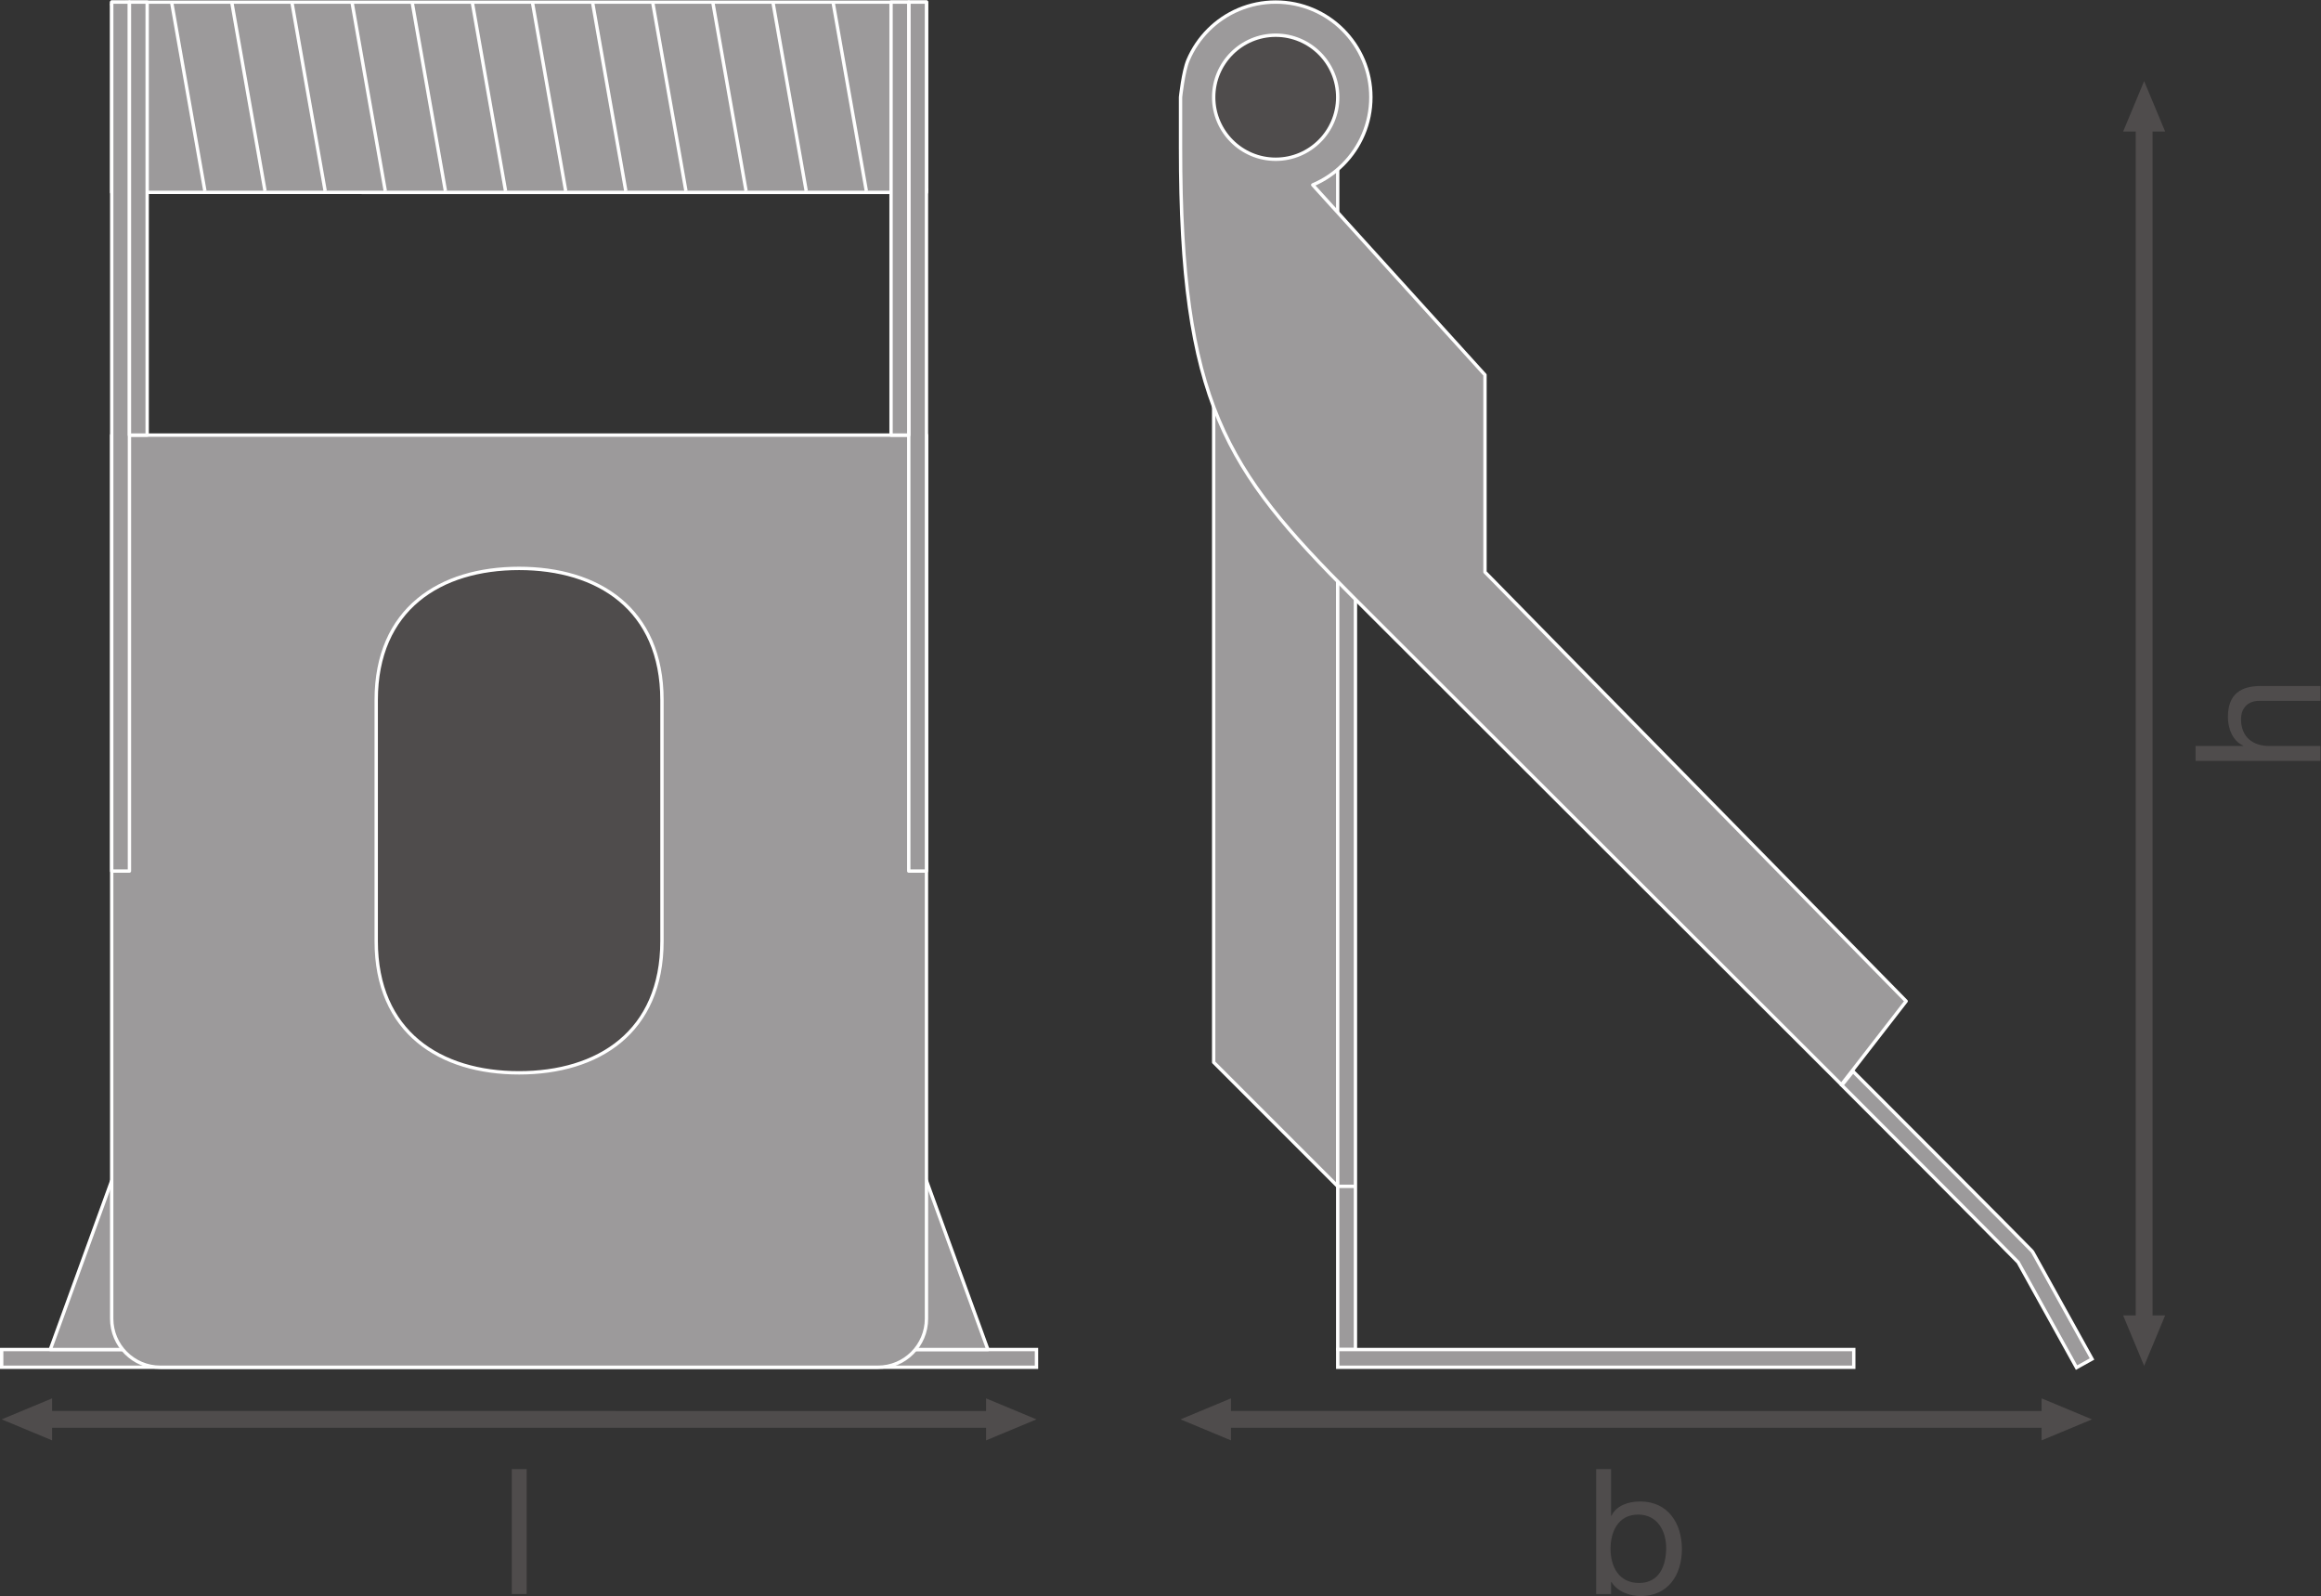 <?xml version="1.0" encoding="UTF-8" standalone="no"?>
<svg
   xmlns:dc="http://purl.org/dc/elements/1.1/"
   xmlns:cc="http://creativecommons.org/ns#"
   xmlns:rdf="http://www.w3.org/1999/02/22-rdf-syntax-ns#"
   xmlns:svg="http://www.w3.org/2000/svg"
   xmlns="http://www.w3.org/2000/svg"
   viewBox="0 0 521.747 358.773"
   height="358.773"
   width="521.747"
   xml:space="preserve"
   id="svg2"
   version="1.1"><rect x="0" y="0" width="521.747" height="358.773" fill="#333333" stroke="none"/><defs
     id="defs6" /><g
     transform="matrix(1.333,0,0,-1.333,0,358.773)"
     id="g10"><g
       transform="scale(0.1)"
       id="g12"><path
         id="path14"
         style="fill:#4f4c4c;fill-opacity:1;fill-rule:nonzero;stroke:none"
         d="m 3651.25,473.25 -35.42,-85.039 -35.43,85.039 h 70.85 v 0 0" /><path
         id="path16"
         style="fill:#4f4c4c;fill-opacity:1;fill-rule:nonzero;stroke:none"
         d="m 3651.25,2469.66 -35.42,85.04 -35.43,-85.04 h 70.85 v 0 0" /><path
         id="path18"
         style="fill:none;stroke:#4f4c4c;stroke-width:28.347;stroke-linecap:butt;stroke-linejoin:round;stroke-miterlimit:3.864;stroke-dasharray:none;stroke-opacity:1"
         d="M 3615.83,2489.07 V 453.77" /><path
         id="path20"
         style="fill:#4f4c4c;fill-opacity:1;fill-rule:nonzero;stroke:none"
         d="M 87.875,262.582 2.836,298.012 87.875,333.441 Z" /><path
         id="path22"
         style="fill:#4f4c4c;fill-opacity:1;fill-rule:nonzero;stroke:none"
         d="m 1662.86,262.57 85.04,35.43 -85.04,35.43 z" /><path
         id="path24"
         style="fill:none;stroke:#4f4c4c;stroke-width:28.347;stroke-linecap:butt;stroke-linejoin:round;stroke-miterlimit:3.864;stroke-dasharray:none;stroke-opacity:1"
         d="M 1682.27,298 68.402,298.012" /><path
         id="path26"
         style="fill:#4f4c4c;fill-opacity:1;fill-rule:nonzero;stroke:none"
         d="m 2075.87,262.582 -85.04,35.43 85.04,35.429 z" /><path
         id="path28"
         style="fill:#4f4c4c;fill-opacity:1;fill-rule:nonzero;stroke:none"
         d="m 3442.92,262.57 85.03,35.43 -85.03,35.43 z" /><path
         id="path30"
         style="fill:none;stroke:#4f4c4c;stroke-width:28.347;stroke-linecap:butt;stroke-linejoin:round;stroke-miterlimit:3.864;stroke-dasharray:none;stroke-opacity:1"
         d="M 3462.32,298 2056.4,298.012" /><path
         id="path32"
         style="fill:#9c9a9b;fill-opacity:1;fill-rule:nonzero;stroke:none"
         d="M 2255.89,690.961 2046.71,900.129 V 2527.5 h 209.18 V 690.961" /><path
         id="path34"
         style="fill:none;stroke:#ffffff;stroke-width:5.669;stroke-linecap:butt;stroke-linejoin:round;stroke-miterlimit:3.864;stroke-dasharray:none;stroke-opacity:1"
         d="M 2255.89,690.961 2046.71,900.129 V 2527.5 h 209.18 z" /><path
         id="path36"
         style="fill:#9c9a9b;fill-opacity:1;fill-rule:nonzero;stroke:none"
         d="m 3501.82,385.32 -98.54,177.719 c -21.94,22.043 -32.78,33.941 -297.22,298.383 l 18.82,23.449 c 274.96,-274.961 298.34,-299.5 301.04,-302.211 0.97,-0.988 1.8,-2.101 2.49,-3.301 l 99.54,-179.539 -26.13,-14.5" /><path
         id="path38"
         style="fill:none;stroke:#ffffff;stroke-width:5.669;stroke-linecap:butt;stroke-linejoin:miter;stroke-miterlimit:10;stroke-dasharray:none;stroke-opacity:1"
         d="m 3501.82,385.32 -98.54,177.719 c -21.94,22.043 -32.78,33.941 -297.22,298.383 l 18.82,23.449 c 274.96,-274.961 298.34,-299.5 301.04,-302.211 0.97,-0.988 1.8,-2.101 2.49,-3.301 l 99.54,-179.539 z" /><path
         id="path40"
         style="fill:#9c9a9b;fill-opacity:1;fill-rule:nonzero;stroke:none"
         d="M 2285.77,1689.91 V 415.762 h -29.88 V 1710.77 l 29.88,-20.86" /><path
         id="path42"
         style="fill:none;stroke:#ffffff;stroke-width:5.669;stroke-linecap:butt;stroke-linejoin:round;stroke-miterlimit:3.864;stroke-dasharray:none;stroke-opacity:1"
         d="M 2285.77,1689.91 V 415.762 h -29.88 V 1710.77 Z" /><path
         id="path44"
         style="fill:none;stroke:#ffffff;stroke-width:5.669;stroke-linecap:butt;stroke-linejoin:round;stroke-miterlimit:3.864;stroke-dasharray:none;stroke-opacity:1"
         d="m 2255.89,690.961 h 29.88" /><path
         id="path46"
         style="fill:#9c9a9b;fill-opacity:1;fill-rule:evenodd;stroke:none"
         d="m 3126.13,385.879 h -870.24 v 29.883 h 870.24 v -29.883" /><path
         id="path48"
         style="fill:none;stroke:#ffffff;stroke-width:5.669;stroke-linecap:butt;stroke-linejoin:miter;stroke-miterlimit:10;stroke-dasharray:none;stroke-opacity:1"
         d="m 3126.13,385.879 h -870.24 v 29.883 h 870.24 z" /><path
         id="path50"
         style="fill:#9c9a9b;fill-opacity:1;fill-rule:nonzero;stroke:none"
         d="m 2281.21,1685.35 c 57.98,-57.99 824.11,-822.952 824.11,-822.952 l 109.17,140.802 -710.25,723.59 v 332.49 l -290.47,320.35 c 19.21,8.12 36.51,19.88 51.02,34.37 14.52,14.53 26.27,31.84 34.39,51.04 8.12,19.18 12.62,40.29 12.62,62.46 0,22.16 -4.5,43.27 -12.62,62.48 -8.12,19.17 -19.87,36.47 -34.39,51 -14.51,14.53 -31.81,26.28 -51.02,34.38 -19.19,8.12 -40.3,12.62 -62.46,12.62 -22.15,0 -43.26,-4.5 -62.47,-12.62 -19.21,-8.1 -36.49,-19.85 -51.01,-34.38 -14.53,-14.53 -26.28,-31.83 -34.4,-51 -8.12,-19.21 -12.6,-62.48 -12.6,-62.48 0,0 0,-55.57 0,-85.39 0,-428.73 75.12,-541.52 290.38,-756.76" /><path
         id="path52"
         style="fill:none;stroke:#ffffff;stroke-width:5.669;stroke-linecap:butt;stroke-linejoin:round;stroke-miterlimit:3.864;stroke-dasharray:none;stroke-opacity:1"
         d="m 2281.21,1685.35 c 57.98,-57.99 824.11,-822.952 824.11,-822.952 l 109.17,140.802 -710.25,723.59 v 332.49 l -290.47,320.35 c 19.21,8.12 36.51,19.88 51.02,34.37 14.52,14.53 26.27,31.84 34.39,51.04 8.12,19.18 12.62,40.29 12.62,62.46 0,22.16 -4.5,43.27 -12.62,62.48 -8.12,19.17 -19.87,36.47 -34.39,51 -14.51,14.53 -31.81,26.28 -51.02,34.38 -19.19,8.12 -40.3,12.62 -62.46,12.62 -22.15,0 -43.26,-4.5 -62.47,-12.62 -19.21,-8.1 -36.49,-19.85 -51.01,-34.38 -14.53,-14.53 -26.28,-31.83 -34.4,-51 -8.12,-19.21 -12.6,-62.48 -12.6,-62.48 0,0 0,-55.57 0,-85.39 0,-428.73 75.12,-541.52 290.38,-756.76 z" /><path
         id="path54"
         style="fill:#4f4c4c;fill-opacity:1;fill-rule:nonzero;stroke:none"
         d="m 2255.89,2527.5 c 0,-57.75 -46.82,-104.58 -104.58,-104.58 -57.77,0 -104.6,46.83 -104.6,104.58 0,57.77 46.83,104.6 104.6,104.6 57.76,0 104.58,-46.83 104.58,-104.6" /><path
         id="path56"
         style="fill:none;stroke:#ffffff;stroke-width:5.669;stroke-linecap:butt;stroke-linejoin:round;stroke-miterlimit:3.864;stroke-dasharray:none;stroke-opacity:1"
         d="m 2255.89,2527.5 c 0,-57.75 -46.82,-104.58 -104.58,-104.58 -57.77,0 -104.6,46.83 -104.6,104.58 0,57.77 46.83,104.6 104.6,104.6 57.76,0 104.58,-46.83 104.58,-104.6 z" /><path
         id="path58"
         style="fill:#9c9a9b;fill-opacity:1;fill-rule:evenodd;stroke:none"
         d="M 1747.9,385.879 H 2.836 v 29.883 H 1747.9 v -29.883" /><path
         id="path60"
         style="fill:none;stroke:#ffffff;stroke-width:5.669;stroke-linecap:butt;stroke-linejoin:miter;stroke-miterlimit:10;stroke-dasharray:none;stroke-opacity:1"
         d="M 1747.9,385.879 H 2.836 v 29.883 H 1747.9 Z" /><path
         id="path62"
         style="fill:#9c9a9b;fill-opacity:1;fill-rule:nonzero;stroke:none"
         d="M 188.375,415.762 H 84.785 L 188.375,700.359 H 1562.39 L 1665.97,415.762 H 1562.39 188.375" /><path
         id="path64"
         style="fill:none;stroke:#ffffff;stroke-width:5.669;stroke-linecap:butt;stroke-linejoin:round;stroke-miterlimit:3.864;stroke-dasharray:none;stroke-opacity:1"
         d="M 188.375,415.762 H 84.785 L 188.375,700.359 H 1562.39 l 103.58,-284.597 h -103.58 z" /><path
         id="path66"
         style="fill:#9c9a9b;fill-opacity:1;fill-rule:nonzero;stroke:none"
         d="m 1562.39,2687.98 v -320.97 l -1374.015,0.03 0.031,320.92 1373.984,0.02" /><path
         id="path68"
         style="fill:none;stroke:#ffffff;stroke-width:5.669;stroke-linecap:butt;stroke-linejoin:round;stroke-miterlimit:3.864;stroke-dasharray:none;stroke-opacity:1"
         d="m 1562.39,2687.98 v -320.97 l -1374.015,0.03 0.031,320.92 z" /><path
         id="path70"
         style="fill:#9c9a9b;fill-opacity:1;fill-rule:nonzero;stroke:none"
         d="m 188.406,2685.55 55.731,-316.11" /><path
         id="path72"
         style="fill:none;stroke:#ffffff;stroke-width:5.669;stroke-linecap:butt;stroke-linejoin:round;stroke-miterlimit:3.864;stroke-dasharray:none;stroke-opacity:1"
         d="m 188.406,2685.55 55.731,-316.11" /><path
         id="path74"
         style="fill:#9c9a9b;fill-opacity:1;fill-rule:nonzero;stroke:none"
         d="M 1405.25,2685.55 1461,2369.44" /><path
         id="path76"
         style="fill:none;stroke:#ffffff;stroke-width:5.669;stroke-linecap:butt;stroke-linejoin:round;stroke-miterlimit:3.864;stroke-dasharray:none;stroke-opacity:1"
         d="M 1405.25,2685.55 1461,2369.44" /><path
         id="path78"
         style="fill:#9c9a9b;fill-opacity:1;fill-rule:nonzero;stroke:none"
         d="m 1303.84,2685.55 55.74,-316.11" /><path
         id="path80"
         style="fill:none;stroke:#ffffff;stroke-width:5.669;stroke-linecap:butt;stroke-linejoin:round;stroke-miterlimit:3.864;stroke-dasharray:none;stroke-opacity:1"
         d="m 1303.84,2685.55 55.74,-316.11" /><path
         id="path82"
         style="fill:#9c9a9b;fill-opacity:1;fill-rule:nonzero;stroke:none"
         d="m 1202.43,2685.55 55.74,-316.11" /><path
         id="path84"
         style="fill:none;stroke:#ffffff;stroke-width:5.669;stroke-linecap:butt;stroke-linejoin:round;stroke-miterlimit:3.864;stroke-dasharray:none;stroke-opacity:1"
         d="m 1202.43,2685.55 55.74,-316.11" /><path
         id="path86"
         style="fill:#9c9a9b;fill-opacity:1;fill-rule:nonzero;stroke:none"
         d="m 1101.03,2685.55 55.74,-316.11" /><path
         id="path88"
         style="fill:none;stroke:#ffffff;stroke-width:5.669;stroke-linecap:butt;stroke-linejoin:round;stroke-miterlimit:3.864;stroke-dasharray:none;stroke-opacity:1"
         d="m 1101.03,2685.55 55.74,-316.11" /><path
         id="path90"
         style="fill:#9c9a9b;fill-opacity:1;fill-rule:nonzero;stroke:none"
         d="m 999.629,2685.55 55.731,-316.11" /><path
         id="path92"
         style="fill:none;stroke:#ffffff;stroke-width:5.669;stroke-linecap:butt;stroke-linejoin:round;stroke-miterlimit:3.864;stroke-dasharray:none;stroke-opacity:1"
         d="m 999.629,2685.55 55.731,-316.11" /><path
         id="path94"
         style="fill:#9c9a9b;fill-opacity:1;fill-rule:nonzero;stroke:none"
         d="m 898.227,2685.55 55.726,-316.11" /><path
         id="path96"
         style="fill:none;stroke:#ffffff;stroke-width:5.669;stroke-linecap:butt;stroke-linejoin:round;stroke-miterlimit:3.864;stroke-dasharray:none;stroke-opacity:1"
         d="m 898.227,2685.55 55.726,-316.11" /><path
         id="path98"
         style="fill:#9c9a9b;fill-opacity:1;fill-rule:nonzero;stroke:none"
         d="m 796.82,2685.55 55.731,-316.11" /><path
         id="path100"
         style="fill:none;stroke:#ffffff;stroke-width:5.669;stroke-linecap:butt;stroke-linejoin:round;stroke-miterlimit:3.864;stroke-dasharray:none;stroke-opacity:1"
         d="m 796.82,2685.55 55.731,-316.11" /><path
         id="path102"
         style="fill:#9c9a9b;fill-opacity:1;fill-rule:nonzero;stroke:none"
         d="m 695.414,2685.55 55.731,-316.11" /><path
         id="path104"
         style="fill:none;stroke:#ffffff;stroke-width:5.669;stroke-linecap:butt;stroke-linejoin:round;stroke-miterlimit:3.864;stroke-dasharray:none;stroke-opacity:1"
         d="m 695.414,2685.55 55.731,-316.11" /><path
         id="path106"
         style="fill:#9c9a9b;fill-opacity:1;fill-rule:nonzero;stroke:none"
         d="m 594.016,2685.55 55.73,-316.11" /><path
         id="path108"
         style="fill:none;stroke:#ffffff;stroke-width:5.669;stroke-linecap:butt;stroke-linejoin:round;stroke-miterlimit:3.864;stroke-dasharray:none;stroke-opacity:1"
         d="m 594.016,2685.55 55.73,-316.11" /><path
         id="path110"
         style="fill:#9c9a9b;fill-opacity:1;fill-rule:nonzero;stroke:none"
         d="m 492.621,2685.55 55.723,-316.11" /><path
         id="path112"
         style="fill:none;stroke:#ffffff;stroke-width:5.669;stroke-linecap:butt;stroke-linejoin:round;stroke-miterlimit:3.864;stroke-dasharray:none;stroke-opacity:1"
         d="m 492.621,2685.55 55.723,-316.11" /><path
         id="path114"
         style="fill:#9c9a9b;fill-opacity:1;fill-rule:nonzero;stroke:none"
         d="m 391.211,2685.55 55.727,-316.11" /><path
         id="path116"
         style="fill:none;stroke:#ffffff;stroke-width:5.669;stroke-linecap:butt;stroke-linejoin:round;stroke-miterlimit:3.864;stroke-dasharray:none;stroke-opacity:1"
         d="m 391.211,2685.55 55.727,-316.11" /><path
         id="path118"
         style="fill:#9c9a9b;fill-opacity:1;fill-rule:nonzero;stroke:none"
         d="m 289.809,2685.55 55.726,-316.11" /><path
         id="path120"
         style="fill:none;stroke:#ffffff;stroke-width:5.669;stroke-linecap:butt;stroke-linejoin:round;stroke-miterlimit:3.864;stroke-dasharray:none;stroke-opacity:1"
         d="m 289.809,2685.55 55.726,-316.11" /><path
         id="path122"
         style="fill:#9c9a9b;fill-opacity:1;fill-rule:nonzero;stroke:none"
         d="m 1506.66,2685.55 55.73,-316.11" /><path
         id="path124"
         style="fill:none;stroke:#ffffff;stroke-width:5.669;stroke-linecap:butt;stroke-linejoin:round;stroke-miterlimit:3.864;stroke-dasharray:none;stroke-opacity:1"
         d="m 1506.66,2685.55 55.73,-316.11" /><path
         id="path126"
         style="fill:#9c9a9b;fill-opacity:1;fill-rule:nonzero;stroke:none"
         d="m 1562.39,467.82 c 0,-45.25 -36.69,-81.941 -81.93,-81.941 H 270.281 c -45.238,0 -81.906,36.691 -81.906,81.941 l 0.031,1489.93 1373.984,0.02 V 467.82" /><path
         id="path128"
         style="fill:none;stroke:#ffffff;stroke-width:5.669;stroke-linecap:butt;stroke-linejoin:round;stroke-miterlimit:3.864;stroke-dasharray:none;stroke-opacity:1"
         d="m 1562.39,467.82 c 0,-45.25 -36.69,-81.941 -81.93,-81.941 H 270.281 c -45.238,0 -81.906,36.691 -81.906,81.941 l 0.031,1489.93 1373.984,0.02 z" /><path
         id="path130"
         style="fill:#9c9a9b;fill-opacity:1;fill-rule:nonzero;stroke:none"
         d="M 218.285,2687.96 V 1222.63 h -29.879 v 1465.33 h 29.879" /><path
         id="path132"
         style="fill:none;stroke:#ffffff;stroke-width:5.669;stroke-linecap:butt;stroke-linejoin:round;stroke-miterlimit:3.864;stroke-dasharray:none;stroke-opacity:1"
         d="M 218.285,2687.96 V 1222.63 h -29.879 v 1465.33 z" /><path
         id="path134"
         style="fill:#9c9a9b;fill-opacity:1;fill-rule:nonzero;stroke:none"
         d="M 1562.39,2687.96 V 1222.63 h -29.88 v 1465.33 h 29.88" /><path
         id="path136"
         style="fill:none;stroke:#ffffff;stroke-width:5.669;stroke-linecap:butt;stroke-linejoin:round;stroke-miterlimit:3.864;stroke-dasharray:none;stroke-opacity:1"
         d="M 1562.39,2687.96 V 1222.63 h -29.88 v 1465.33 z" /><path
         id="path138"
         style="fill:#9c9a9b;fill-opacity:1;fill-rule:nonzero;stroke:none"
         d="m 248.168,2687.96 v -730.21 h -29.883 v 730.21 h 29.883" /><path
         id="path140"
         style="fill:none;stroke:#ffffff;stroke-width:5.669;stroke-linecap:butt;stroke-linejoin:round;stroke-miterlimit:3.864;stroke-dasharray:none;stroke-opacity:1"
         d="m 248.168,2687.96 v -730.21 h -29.883 v 730.21 z" /><path
         id="path142"
         style="fill:#9c9a9b;fill-opacity:1;fill-rule:nonzero;stroke:none"
         d="m 1532.51,2687.96 v -730.21 h -29.87 v 730.21 h 29.87" /><path
         id="path144"
         style="fill:none;stroke:#ffffff;stroke-width:5.669;stroke-linecap:butt;stroke-linejoin:round;stroke-miterlimit:3.864;stroke-dasharray:none;stroke-opacity:1"
         d="m 1532.51,2687.96 v -730.21 h -29.87 v 730.21 z" /><path
         id="path146"
         style="fill:#4f4c4c;fill-opacity:1;fill-rule:nonzero;stroke:none"
         d="m 634.43,1104.57 c 0,-154.019 107.871,-222.199 240.941,-222.199 133.069,0 240.949,68.18 240.949,222.199 v 406.21 c 0,154.02 -107.88,222.19 -240.949,222.19 -133.07,0 -240.941,-68.17 -240.941,-222.19 v -406.21" /><path
         id="path148"
         style="fill:none;stroke:#ffffff;stroke-width:5.669;stroke-linecap:butt;stroke-linejoin:round;stroke-miterlimit:3.864;stroke-dasharray:none;stroke-opacity:1"
         d="m 634.43,1104.57 c 0,-154.019 107.871,-222.199 240.941,-222.199 133.069,0 240.949,68.18 240.949,222.199 v 406.21 c 0,154.02 -107.88,222.19 -240.949,222.19 -133.07,0 -240.941,-68.17 -240.941,-222.19 z" /><path
         id="path150"
         style="fill:#4f4c4c;fill-opacity:1;fill-rule:nonzero;stroke:none"
         d="m 3702.54,1408.43 v 25.08 h 80.52 v 0.58 c -18.58,7.97 -25.95,30.09 -25.95,48.08 0,40.11 23,52.5 55.74,52.5 h 100.28 V 1509.6 H 3809.9 c -18.87,0 -30.67,-11.8 -30.67,-30.97 0,-30.38 20.35,-45.12 47.78,-45.12 h 86.12 v -25.08 h -210.59" /><path
         id="path152"
         style="fill:#4f4c4c;fill-opacity:1;fill-rule:nonzero;stroke:none"
         d="m 863.09,214.129 h 25.074 V 3.531 H 863.09 V 214.129" /><path
         id="path154"
         style="fill:#4f4c4c;fill-opacity:1;fill-rule:nonzero;stroke:none"
         d="m 2762.59,137.441 c -33.92,0 -46.6,-29.203 -46.6,-57.511 0,-29.789 13.57,-57.809 48.08,-57.809 34.21,0 45.72,29.199 45.72,58.98 0,28.617 -14.76,56.339 -47.2,56.339 z m -70.79,76.688 h 25.08 v -78.75 h 0.59 c 8.25,16.812 27.42,24.18 48.66,24.18 46.9,0 70.2,-37.161 70.2,-80.219 0,-43.359 -23,-79.34 -69.61,-79.34 -15.34,0 -38.34,5.898 -49.25,23.891 h -0.59 V 3.531 H 2691.8 V 214.129" /></g></g></svg>